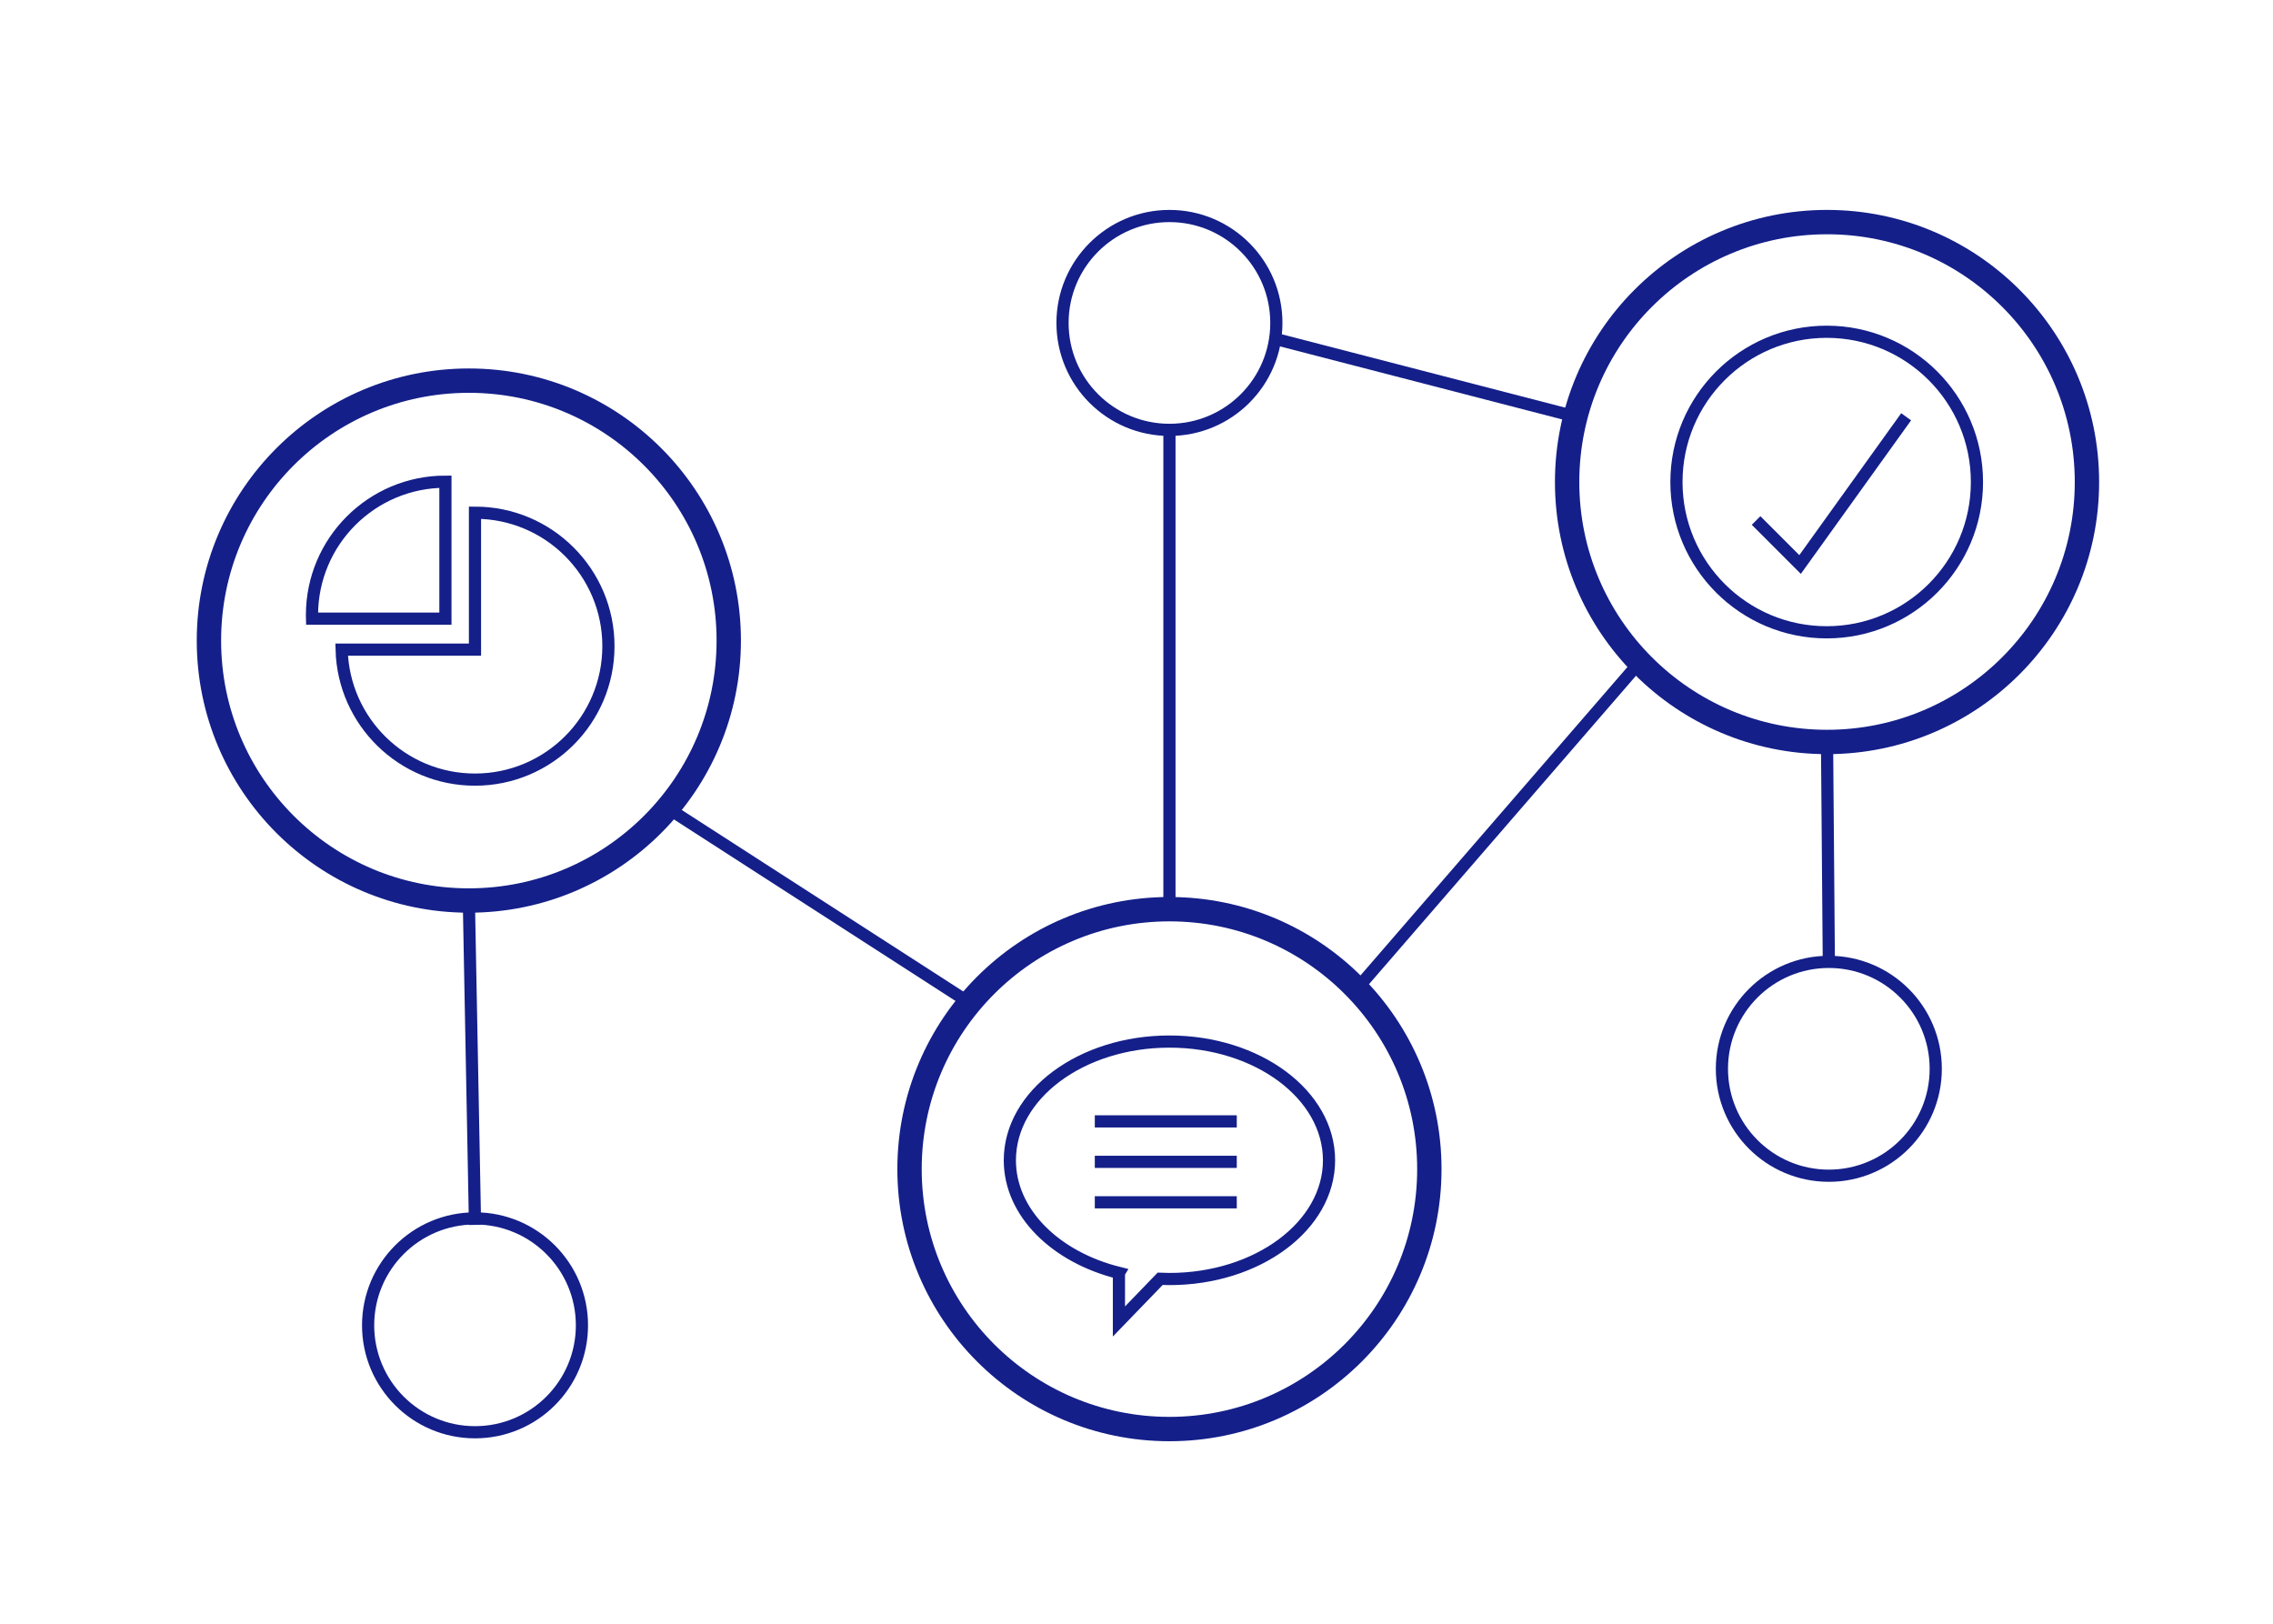 <?xml version="1.0" encoding="utf-8"?>
<!-- Generator: Adobe Illustrator 16.0.0, SVG Export Plug-In . SVG Version: 6.00 Build 0)  -->
<!DOCTYPE svg PUBLIC "-//W3C//DTD SVG 1.1//EN" "http://www.w3.org/Graphics/SVG/1.1/DTD/svg11.dtd">
<svg version="1.1" id="圖層_1" xmlns="http://www.w3.org/2000/svg" xmlns:xlink="http://www.w3.org/1999/xlink" x="0px" y="0px"
	 width="560px" height="400px" viewBox="0 0 560 400" enable-background="new 0 0 560 400" xml:space="preserve">
<circle fill="none" stroke="#141F89" stroke-width="6" stroke-miterlimit="10" cx="115.509" cy="157.804" r="64.034"/>
<circle fill="none" stroke="#141F89" stroke-width="6" stroke-miterlimit="10" cx="288.115" cy="288.006" r="64.033"/>
<circle fill="none" stroke="#141F89" stroke-width="6" stroke-miterlimit="10" cx="450.127" cy="118.746" r="64.034"/>
<circle fill="none" stroke="#141F89" stroke-width="3" stroke-miterlimit="10" cx="450.57" cy="263.294" r="26.34"/>
<circle fill="none" stroke="#141F89" stroke-width="3" stroke-miterlimit="10" cx="288.115" cy="79.553" r="26.341"/>
<circle fill="none" stroke="#141F89" stroke-width="3" stroke-miterlimit="10" cx="117.033" cy="326.487" r="26.34"/>
<line fill="none" stroke="#141F89" stroke-width="3" stroke-miterlimit="10" x1="164.471" y1="199.065" x2="238.899" y2="247.046"/>
<line fill="none" stroke="#141F89" stroke-width="3" stroke-miterlimit="10" x1="334.276" y1="243.629" x2="403.968" y2="163.122"/>
<line fill="none" stroke="#141F89" stroke-width="3" stroke-miterlimit="10" x1="288.115" y1="223.974" x2="288.115" y2="105.893"/>
<line fill="none" stroke="#141F89" stroke-width="3" stroke-miterlimit="10" x1="314.163" y1="83.477" x2="388.335" y2="102.671"/>
<line fill="none" stroke="#141F89" stroke-width="3" stroke-miterlimit="10" x1="450.127" y1="182.688" x2="450.57" y2="236.954"/>
<line fill="none" stroke="#141F89" stroke-width="3" stroke-miterlimit="10" x1="115.509" y1="221.838" x2="117.033" y2="301.744"/>
<path fill="none" stroke="#141F89" stroke-width="3" stroke-miterlimit="10" d="M117.022,126.3v33.738H84.168
	c0.459,17.758,14.986,32.015,32.854,32.015c18.158,0,32.876-14.72,32.876-32.876C149.898,141.019,135.18,126.3,117.022,126.3z"/>
<path fill="none" stroke="#141F89" stroke-width="3" stroke-miterlimit="10" d="M76.863,151.539c0,0.29,0.015,0.574,0.022,0.862
	h32.854v-33.739C91.582,118.662,76.863,133.381,76.863,151.539z"/>
<path fill="none" stroke="#141F89" stroke-width="3" stroke-miterlimit="10" d="M288.115,256.584
	c-21.715,0-39.318,13.094-39.318,29.247c0,12.919,11.263,23.872,26.879,27.746l-0.005,0.009v0.897v11.056l10.157-10.512
	c0.757,0.033,1.518,0.053,2.287,0.053c21.716,0,39.318-13.094,39.318-29.247S309.83,256.584,288.115,256.584z"/>
<line fill="none" stroke="#141F89" stroke-width="3" stroke-miterlimit="10" x1="269.728" y1="276.246" x2="304.704" y2="276.246"/>
<line fill="none" stroke="#141F89" stroke-width="3" stroke-miterlimit="10" x1="269.728" y1="286.213" x2="304.704" y2="286.213"/>
<line fill="none" stroke="#141F89" stroke-width="3" stroke-miterlimit="10" x1="269.728" y1="296.181" x2="304.704" y2="296.181"/>
<polyline fill="none" stroke="#141F89" stroke-width="3" stroke-miterlimit="10" points="432.646,128.222 443.486,139.062 
	469.616,102.671 "/>
<circle fill="none" stroke="#141F89" stroke-width="3" stroke-miterlimit="10" cx="450.044" cy="118.746" r="37.018"/>
</svg>

